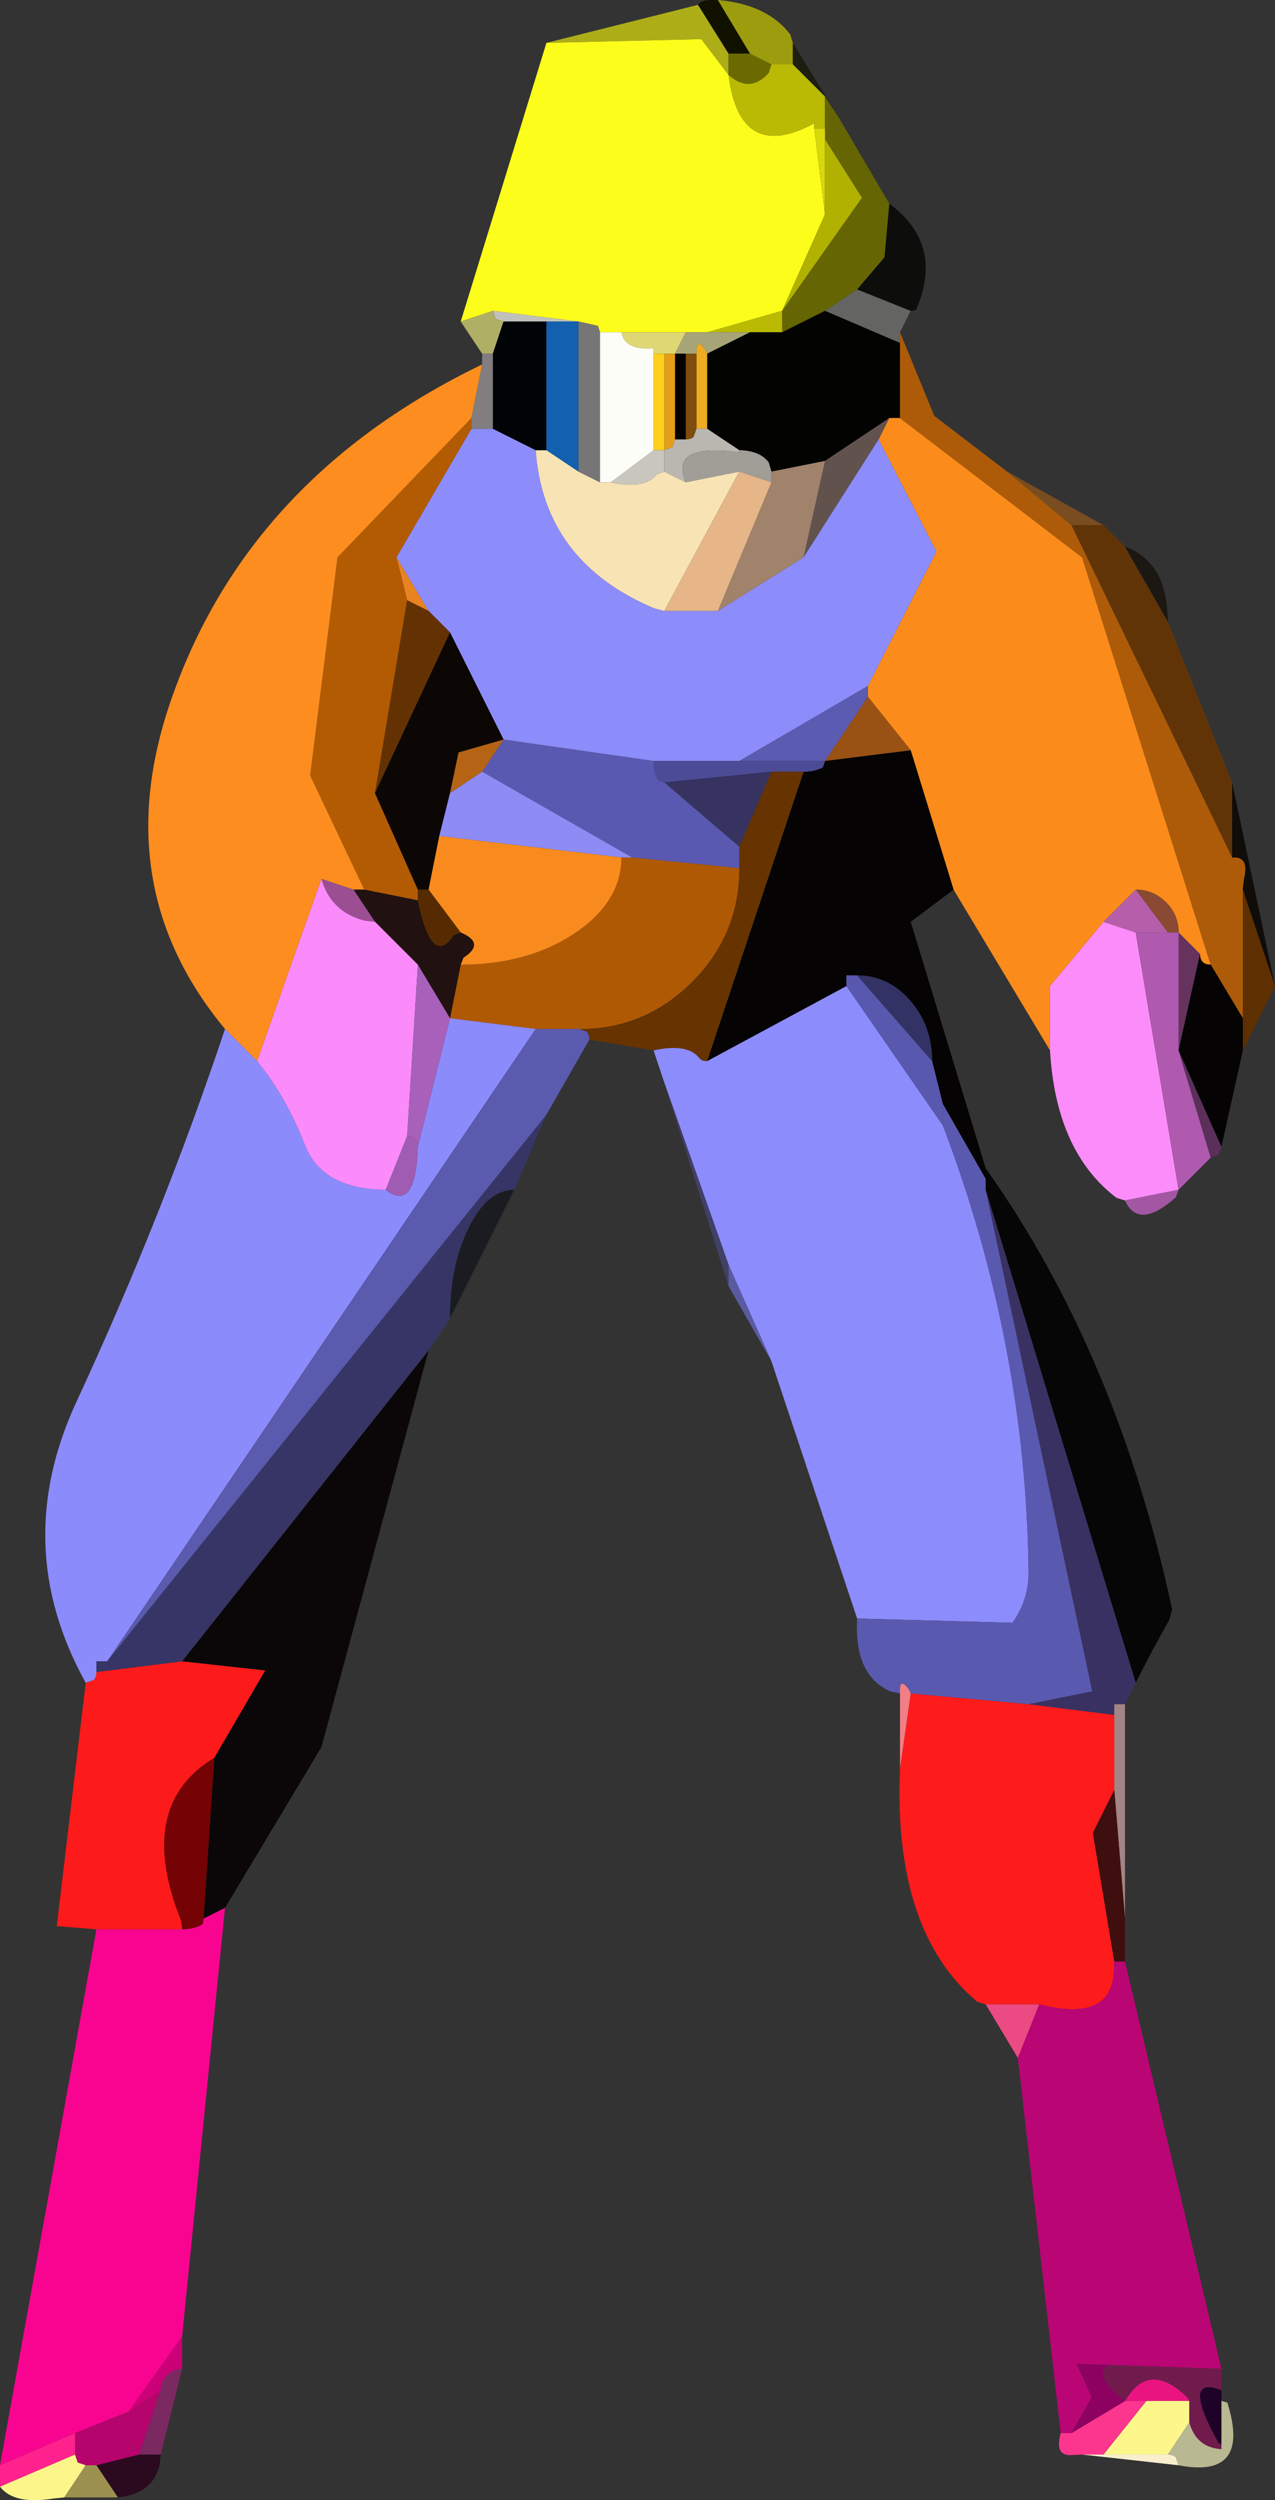 <?xml version="1.0" encoding="UTF-8" standalone="no"?>
<svg xmlns:xlink="http://www.w3.org/1999/xlink" height="233.25px" width="119.0px" xmlns="http://www.w3.org/2000/svg">
  <rect width="100%" height="100%" fill="#333333" stroke="none"/>
  <g transform="matrix(1.0, 0.0, 0.0, 1.0, 62.0, 106.0)">
    <path d="M6.0 -101.0 L6.0 -99.0 3.45 -102.35 -11.0 -102.0 3.15 -105.55 6.0 -101.0" fill="#adad18" fill-rule="evenodd" stroke="none"/>
    <path d="M8.0 -101.0 L6.0 -101.0 3.15 -105.55 Q3.5 -106.1 5.0 -106.0 L8.0 -101.0" fill="#111100" fill-rule="evenodd" stroke="none"/>
    <path d="M-11.0 -102.0 L3.45 -102.35 6.0 -99.0 Q7.05 -90.75 14.0 -94.5 L14.0 -94.0 15.0 -86.0 11.0 -77.0 4.0 -75.0 2.0 -75.0 -4.0 -75.0 -6.0 -75.0 -6.2 -75.6 -8.0 -76.0 -16.0 -77.0 -19.0 -76.0 -11.0 -102.0" fill="#fdfd1b" fill-rule="evenodd" stroke="none"/>
    <path d="M10.0 -100.0 L9.75 -99.2 Q8.0 -97.25 6.0 -99.0 L6.0 -101.0 8.0 -101.0 10.0 -100.0" fill="#6a6a00" fill-rule="evenodd" stroke="none"/>
    <path d="M10.0 -100.0 L8.0 -101.0 5.0 -106.0 Q9.6 -105.6 11.75 -102.8 L12.0 -102.0 12.0 -100.0 10.0 -100.0" fill="#9c9c0e" fill-rule="evenodd" stroke="none"/>
    <path d="M6.0 -99.0 Q8.0 -97.25 9.75 -99.2 L10.0 -100.0 12.0 -100.0 15.0 -97.0 15.0 -94.0 14.0 -94.0 14.0 -94.5 Q7.05 -90.75 6.0 -99.0" fill="#baba05" fill-rule="evenodd" stroke="none"/>
    <path d="M12.0 -102.0 L16.3 -95.0 15.0 -97.0 12.0 -100.0 12.0 -102.0" fill="#1e1e10" fill-rule="evenodd" stroke="none"/>
    <path d="M32.0 -62.0 L41.0 -57.0 38.0 -57.0 32.0 -62.0" fill="#794d20" fill-rule="evenodd" stroke="none"/>
    <path d="M41.0 -57.0 L43.0 -55.0 47.0 -48.0 53.0 -33.0 53.0 -26.0 38.0 -57.0 41.0 -57.0" fill="#613407" fill-rule="evenodd" stroke="none"/>
    <path d="M23.0 -77.0 L22.0 -75.0 22.0 -74.0 15.0 -77.0 18.0 -79.0 23.0 -77.0" fill="#646462" fill-rule="evenodd" stroke="none"/>
    <path d="M21.0 -87.0 Q26.1 -83.25 23.55 -77.2 23.5 -77.0 23.0 -77.0 L18.0 -79.0 20.55 -82.0 21.0 -87.0" fill="#0d0d0b" fill-rule="evenodd" stroke="none"/>
    <path d="M16.3 -95.0 L21.0 -87.0 20.55 -82.0 18.0 -79.0 15.0 -77.0 11.0 -75.0 11.0 -77.0 18.45 -87.55 15.0 -93.0 15.0 -94.0 15.0 -97.0 16.3 -95.0" fill="#656503" fill-rule="evenodd" stroke="none"/>
    <path d="M15.0 -86.0 L14.0 -94.0 15.0 -94.0 15.0 -93.0 15.0 -86.0" fill="#d8d80c" fill-rule="evenodd" stroke="none"/>
    <path d="M11.0 -77.0 L15.0 -86.0 15.0 -93.0 18.45 -87.55 11.0 -77.0" fill="#b1b101" fill-rule="evenodd" stroke="none"/>
    <path d="M4.0 -75.0 L11.0 -77.0 11.0 -75.0 8.0 -75.0 4.0 -75.0" fill="#baba03" fill-rule="evenodd" stroke="none"/>
    <path d="M2.0 -75.0 L4.0 -75.0 8.0 -75.0 4.0 -73.0 3.85 -73.3 Q3.0 -74.65 3.0 -73.0 L2.0 -73.0 1.0 -73.0 2.0 -75.0" fill="#a7a477" fill-rule="evenodd" stroke="none"/>
    <path d="M-4.0 -75.0 L2.0 -75.0 1.0 -73.0 0.0 -73.0 -1.0 -73.0 -1.0 -73.5 Q-3.7 -73.3 -4.0 -75.0" fill="#ded774" fill-rule="evenodd" stroke="none"/>
    <path d="M11.0 -75.0 L15.0 -77.0 22.0 -74.0 22.0 -67.0 21.0 -67.0 15.0 -63.0 10.0 -62.0 9.75 -62.85 Q8.95 -63.95 7.0 -64.0 L4.0 -66.0 4.0 -73.0 8.0 -75.0 11.0 -75.0" fill="#030302" fill-rule="evenodd" stroke="none"/>
    <path d="M36.0 -8.0 L27.0 -23.0 23.0 -36.0 19.0 -41.0 19.0 -42.0 25.4 -54.55 20.0 -65.0 21.0 -67.0 22.0 -67.0 39.0 -54.0 51.0 -16.0 Q50.5 -16.0 50.25 -16.25 50.0 -16.5 50.0 -17.0 L48.0 -19.0 Q48.0 -20.65 46.85 -21.8 45.65 -23.0 44.0 -23.0 L41.0 -20.0 36.0 -14.0 36.0 -8.0" fill="#fb8b1a" fill-rule="evenodd" stroke="none"/>
    <path d="M15.0 -63.0 L21.0 -67.0 20.0 -65.0 13.0 -54.0 15.0 -63.0" fill="#61524e" fill-rule="evenodd" stroke="none"/>
    <path d="M13.0 -54.0 L20.0 -65.0 25.4 -54.55 19.0 -42.0 7.0 -35.0 -1.0 -35.0 -15.0 -37.0 -20.0 -47.0 -22.0 -49.0 -25.0 -54.0 -18.0 -66.0 -16.0 -66.0 -12.0 -64.0 Q-11.25 -53.6 -0.95 -49.25 L0.0 -49.0 5.0 -49.0 13.0 -54.0" fill="#8d8cfb" fill-rule="evenodd" stroke="none"/>
    <path d="M10.0 -61.0 L10.0 -62.0 15.0 -63.0 13.0 -54.0 5.0 -49.0 10.0 -61.0" fill="#a1826b" fill-rule="evenodd" stroke="none"/>
    <path d="M3.0 -66.0 L3.0 -73.0 Q3.0 -74.65 3.85 -73.3 L4.0 -73.0 4.0 -66.0 3.0 -66.0" fill="#eeac21" fill-rule="evenodd" stroke="none"/>
    <path d="M2.0 -73.0 L3.0 -73.0 3.0 -66.0 2.75 -65.25 Q2.5 -65.0 2.0 -65.0 L2.0 -73.0" fill="#7e4d0d" fill-rule="evenodd" stroke="none"/>
    <path d="M1.0 -65.0 L1.0 -73.0 2.0 -73.0 2.0 -65.0 1.0 -65.0" fill="#030100" fill-rule="evenodd" stroke="none"/>
    <path d="M0.0 -73.0 L1.0 -73.0 1.0 -65.0 0.75 -64.25 0.0 -64.0 0.0 -73.0" fill="#e49e17" fill-rule="evenodd" stroke="none"/>
    <path d="M0.0 -64.0 L0.75 -64.25 1.0 -65.0 2.0 -65.0 Q2.5 -65.0 2.75 -65.25 L3.0 -66.0 4.0 -66.0 7.0 -64.0 7.0 -63.8 Q0.4 -64.7 2.0 -61.0 L0.0 -62.0 0.0 -64.0" fill="#bab7b0" fill-rule="evenodd" stroke="none"/>
    <path d="M2.0 -61.0 Q0.4 -64.7 7.0 -63.8 L7.0 -64.0 Q8.95 -63.95 9.75 -62.85 L10.0 -62.0 10.0 -61.0 7.0 -62.0 2.0 -61.0" fill="#a19d97" fill-rule="evenodd" stroke="none"/>
    <path d="M0.0 -64.0 L0.0 -62.0 -0.7 -61.75 Q-1.8 -60.3 -5.0 -61.0 L-1.0 -64.0 0.0 -64.0" fill="#c9c6bd" fill-rule="evenodd" stroke="none"/>
    <path d="M0.0 -73.0 L0.0 -64.0 -1.0 -64.0 -1.0 -73.0 0.0 -73.0" fill="#ffcf1e" fill-rule="evenodd" stroke="none"/>
    <path d="M0.0 -62.0 L2.0 -61.0 7.0 -62.0 0.0 -49.0 -0.95 -49.25 Q-11.25 -53.6 -12.0 -64.0 L-11.0 -64.0 -8.0 -62.0 -6.0 -61.0 -5.0 -61.0 Q-1.8 -60.3 -0.7 -61.75 L0.0 -62.0" fill="#f8e3b4" fill-rule="evenodd" stroke="none"/>
    <path d="M7.0 -62.0 L10.0 -61.0 5.0 -49.0 0.0 -49.0 7.0 -62.0" fill="#e6b688" fill-rule="evenodd" stroke="none"/>
    <path d="M22.0 -75.0 L25.2 -67.2 32.0 -62.0 38.0 -57.0 53.0 -26.0 Q54.65 -26.15 54.1 -23.95 L54.0 -23.0 54.0 -11.0 51.0 -16.0 39.0 -54.0 22.0 -67.0 22.0 -74.0 22.0 -75.0" fill="#ad5b08" fill-rule="evenodd" stroke="none"/>
    <path d="M19.0 -41.0 L23.0 -36.0 15.0 -35.0 19.0 -41.0" fill="#995214" fill-rule="evenodd" stroke="none"/>
    <path d="M27.0 -23.0 L23.0 -20.0 30.0 3.0 30.0 4.0 26.0 -3.0 25.0 -7.0 Q25.0 -10.3 22.95 -12.65 20.9 -15.0 18.0 -15.0 L17.0 -15.0 17.0 -14.0 4.0 -7.0 13.0 -34.0 Q14.0 -34.0 14.8 -34.4 L15.0 -35.0 23.0 -36.0 27.0 -23.0" fill="#050303" fill-rule="evenodd" stroke="none"/>
    <path d="M7.0 -35.0 L19.0 -42.0 19.0 -41.0 15.0 -35.0 7.0 -35.0" fill="#5c5bb2" fill-rule="evenodd" stroke="none"/>
    <path d="M-1.0 -35.0 L7.0 -35.0 15.0 -35.0 14.8 -34.4 Q14.0 -34.0 13.0 -34.0 L10.0 -34.0 0.0 -33.0 -0.6 -33.2 Q-1.0 -34.0 -1.0 -35.0" fill="#4c4b95" fill-rule="evenodd" stroke="none"/>
    <path d="M10.0 -34.0 L7.0 -27.0 0.0 -33.0 10.0 -34.0" fill="#363361" fill-rule="evenodd" stroke="none"/>
    <path d="M-1.0 -8.0 L-7.0 -9.0 Q-7.0 -9.5 -7.25 -9.75 L-7.9 -10.0 Q-1.8 -10.0 2.6 -14.4 7.0 -18.8 7.0 -25.0 L7.0 -27.0 10.0 -34.0 13.0 -34.0 4.0 -7.0 Q3.5 -7.0 3.3 -7.25 2.2 -8.7 -1.0 -8.0" fill="#663301" fill-rule="evenodd" stroke="none"/>
    <path d="M-15.0 -37.0 L-1.0 -35.0 Q-1.0 -34.0 -0.6 -33.2 L0.0 -33.0 7.0 -27.0 7.0 -25.0 -3.0 -26.0 -17.0 -34.0 -15.0 -37.0" fill="#5a59b1" fill-rule="evenodd" stroke="none"/>
    <path d="M7.0 -25.0 Q7.0 -18.8 2.6 -14.4 -1.8 -10.0 -7.9 -10.0 L-12.0 -10.0 -20.0 -11.0 -19.0 -16.0 Q-12.8 -16.0 -8.4 -18.9 -4.0 -21.85 -4.0 -26.0 L-3.0 -26.0 7.0 -25.0" fill="#b05905" fill-rule="evenodd" stroke="none"/>
    <path d="M18.0 45.0 L10.0 21.0 6.0 12.0 0.0 -5.0 -1.0 -8.0 Q2.2 -8.7 3.3 -7.25 3.5 -7.0 4.0 -7.0 L17.0 -14.0 26.0 -1.0 Q33.75 19.35 34.0 40.6 34.05 43.2 32.5 45.4 L18.0 45.0" fill="#8c8cfd" fill-rule="evenodd" stroke="none"/>
    <path d="M17.0 -14.0 L17.0 -15.0 18.0 -15.0 25.0 -7.0 26.0 -3.0 26.0 -1.0 17.0 -14.0" fill="#5858af" fill-rule="evenodd" stroke="none"/>
    <path d="M25.0 -7.0 L18.0 -15.0 Q20.9 -15.0 22.95 -12.65 25.0 -10.3 25.0 -7.0" fill="#323264" fill-rule="evenodd" stroke="none"/>
    <path d="M6.0 14.0 L0.0 -5.0 6.0 12.0 6.0 14.0" fill="#404069" fill-rule="evenodd" stroke="none"/>
    <path d="M43.0 6.0 L42.2 5.75 Q36.55 1.45 36.0 -8.0 L36.0 -14.0 41.0 -20.0 44.0 -19.0 48.0 5.0 43.0 6.0" fill="#fc8cfa" fill-rule="evenodd" stroke="none"/>
    <path d="M22.0 52.0 L21.1 51.8 Q17.7 50.3 18.0 45.0 L32.5 45.4 Q34.05 43.2 34.0 40.6 33.75 19.35 26.0 -1.0 L26.0 -3.0 30.0 4.0 30.0 5.0 39.95 51.8 34.0 53.0 23.0 52.0 22.85 51.65 Q21.9 50.35 22.0 52.0" fill="#5a59b0" fill-rule="evenodd" stroke="none"/>
    <path d="M43.0 -55.0 Q46.65 -53.65 46.95 -49.0 L47.0 -48.0 43.0 -55.0" fill="#1b1713" fill-rule="evenodd" stroke="none"/>
    <path d="M53.0 -33.0 L57.0 -14.0 54.0 -23.0 54.1 -23.95 Q54.65 -26.15 53.0 -26.0 L53.0 -33.0" fill="#0f0c09" fill-rule="evenodd" stroke="none"/>
    <path d="M57.0 -14.0 L54.0 -8.0 54.0 -11.0 54.0 -23.0 57.0 -14.0" fill="#5e2f00" fill-rule="evenodd" stroke="none"/>
    <path d="M44.0 -23.0 Q45.65 -23.0 46.85 -21.8 48.0 -20.65 48.0 -19.0 L47.0 -19.0 44.0 -23.0" fill="#894933" fill-rule="evenodd" stroke="none"/>
    <path d="M41.0 -20.0 L44.0 -23.0 47.0 -19.0 44.0 -19.0 41.0 -20.0" fill="#b75eaa" fill-rule="evenodd" stroke="none"/>
    <path d="M51.0 2.0 L48.0 5.0 44.0 -19.0 47.0 -19.0 48.0 -19.0 48.0 -8.0 51.0 2.0" fill="#af59af" fill-rule="evenodd" stroke="none"/>
    <path d="M48.0 -19.0 L50.0 -17.0 48.0 -8.0 48.0 -19.0" fill="#66335f" fill-rule="evenodd" stroke="none"/>
    <path d="M54.0 -8.0 L52.0 1.0 48.0 -8.0 50.0 -17.0 Q50.0 -16.5 50.25 -16.25 50.5 -16.0 51.0 -16.0 L54.0 -11.0 54.0 -8.0" fill="#060304" fill-rule="evenodd" stroke="none"/>
    <path d="M52.0 1.0 L51.75 1.75 51.0 2.0 48.0 -8.0 52.0 1.0" fill="#5a2f5a" fill-rule="evenodd" stroke="none"/>
    <path d="M48.0 5.0 L47.75 5.7 Q44.25 8.8 43.0 6.0 L48.0 5.0" fill="#a357a3" fill-rule="evenodd" stroke="none"/>
    <path d="M30.0 3.0 Q42.25 20.25 47.4 44.15 L47.15 45.1 Q45.5 48.0 44.0 51.0 L30.0 5.0 30.0 4.0 30.0 3.0" fill="#060607" fill-rule="evenodd" stroke="none"/>
    <path d="M44.0 51.0 L43.0 53.0 42.0 53.0 42.0 54.0 34.0 53.0 39.95 51.8 30.0 5.0 44.0 51.0" fill="#393161" fill-rule="evenodd" stroke="none"/>
    <path d="M10.0 21.0 L6.0 14.0 6.0 12.0 10.0 21.0" fill="#5a5aa0" fill-rule="evenodd" stroke="none"/>
    <path d="M30.0 81.0 L29.2 80.75 Q21.35 74.15 22.0 59.0 L23.0 52.0 34.0 53.0 42.0 54.0 42.0 61.0 40.0 65.0 42.0 77.0 41.95 78.0 Q41.7 82.7 35.0 81.0 L30.0 81.0" fill="#fd1b1b" fill-rule="evenodd" stroke="none"/>
    <path d="M22.0 59.0 L22.0 52.0 Q21.9 50.35 22.85 51.65 L23.0 52.0 22.0 59.0" fill="#f27f86" fill-rule="evenodd" stroke="none"/>
    <path d="M33.0 86.0 L30.0 81.0 35.0 81.0 33.0 86.0" fill="#eb4a82" fill-rule="evenodd" stroke="none"/>
    <path d="M43.0 77.0 L52.0 115.0 41.5 114.65 38.5 114.55 39.9 117.65 38.0 121.0 37.0 121.0 33.0 86.0 35.0 81.0 Q41.7 82.7 41.95 78.0 L42.0 77.0 43.0 77.0" fill="#ba0574" fill-rule="evenodd" stroke="none"/>
    <path d="M43.0 53.0 L43.0 73.0 42.0 61.0 42.0 54.0 42.0 53.0 43.0 53.0" fill="#a48485" fill-rule="evenodd" stroke="none"/>
    <path d="M43.0 73.0 L43.0 77.0 42.0 77.0 40.0 65.0 42.0 61.0 43.0 73.0" fill="#3f0e0e" fill-rule="evenodd" stroke="none"/>
    <path d="M45.0 118.0 L43.0 118.0 Q45.25 114.15 48.85 117.7 L49.0 118.0 45.0 118.0" fill="#ea1481" fill-rule="evenodd" stroke="none"/>
    <path d="M39.0 123.0 L38.0 123.05 Q36.4 123.15 37.0 121.0 L38.0 121.0 43.0 118.0 45.0 118.0 41.0 123.0 39.0 123.0" fill="#fc358e" fill-rule="evenodd" stroke="none"/>
    <path d="M41.0 123.0 L45.0 118.0 49.0 118.0 49.0 120.0 47.0 123.0 41.0 123.0" fill="#fdf78b" fill-rule="evenodd" stroke="none"/>
    <path d="M43.0 118.0 L38.0 121.0 39.9 117.65 38.5 114.55 41.5 114.65 Q39.85 115.45 43.0 118.0" fill="#8d0160" fill-rule="evenodd" stroke="none"/>
    <path d="M52.0 115.0 L52.0 117.0 Q48.15 115.5 51.75 121.95 L52.0 122.0 52.0 122.5 Q49.65 122.35 49.0 120.0 L49.0 118.0 48.85 117.7 Q45.25 114.15 43.0 118.0 39.85 115.45 41.5 114.65 L52.0 115.0" fill="#701b4c" fill-rule="evenodd" stroke="none"/>
    <path d="M48.0 124.0 L39.0 123.0 41.0 123.0 47.0 123.0 Q47.5 123.0 47.75 123.25 L48.0 124.0" fill="#f9efcd" fill-rule="evenodd" stroke="none"/>
    <path d="M52.0 118.0 L52.55 118.15 Q54.8 125.3 48.0 124.0 L47.75 123.25 Q47.5 123.0 47.0 123.0 L49.0 120.0 Q49.65 122.35 52.0 122.5 L52.0 122.0 52.0 118.0" fill="#b8b893" fill-rule="evenodd" stroke="none"/>
    <path d="M52.0 117.0 L52.0 118.0 52.0 122.0 51.75 121.95 Q48.15 115.5 52.0 117.0" fill="#1f0227" fill-rule="evenodd" stroke="none"/>
    <path d="M-16.0 -77.0 L-8.0 -76.0 -11.0 -76.0 -15.0 -76.0 -15.75 -76.25 -16.0 -77.0" fill="#c1c1bb" fill-rule="evenodd" stroke="none"/>
    <path d="M-19.0 -76.0 L-16.0 -77.0 -15.75 -76.25 -15.0 -76.0 -16.0 -73.0 -17.0 -73.0 -19.0 -76.0" fill="#afaf65" fill-rule="evenodd" stroke="none"/>
    <path d="M-12.0 -64.0 L-16.0 -66.0 -16.0 -73.0 -15.0 -76.0 -11.0 -76.0 -11.0 -64.0 -12.0 -64.0" fill="#010407" fill-rule="evenodd" stroke="none"/>
    <path d="M-11.0 -76.0 L-8.0 -76.0 -8.0 -62.0 -11.0 -64.0 -11.0 -76.0" fill="#1260ae" fill-rule="evenodd" stroke="none"/>
    <path d="M-8.0 -76.0 L-6.2 -75.6 -6.0 -75.0 -6.0 -61.0 -8.0 -62.0 -8.0 -76.0" fill="#767677" fill-rule="evenodd" stroke="none"/>
    <path d="M-6.0 -75.0 L-4.0 -75.0 Q-3.7 -73.3 -1.0 -73.5 L-1.0 -73.0 -1.0 -64.0 -5.0 -61.0 -6.0 -61.0 -6.0 -75.0" fill="#fdfdf7" fill-rule="evenodd" stroke="none"/>
    <path d="M-25.0 -54.0 L-22.0 -49.0 -24.0 -50.0 -25.0 -54.0" fill="#e98321" fill-rule="evenodd" stroke="none"/>
    <path d="M-18.0 -66.0 L-25.0 -54.0 -24.0 -50.0 -27.0 -32.0 -23.0 -23.0 -23.0 -22.0 -28.0 -23.0 -33.05 -33.65 -30.5 -54.0 -18.0 -67.0 -18.0 -66.0" fill="#b35b03" fill-rule="evenodd" stroke="none"/>
    <path d="M-22.0 -49.0 L-20.0 -47.0 -27.0 -32.0 -24.0 -50.0 -22.0 -49.0" fill="#643202" fill-rule="evenodd" stroke="none"/>
    <path d="M-41.0 -10.0 Q-52.0 -23.25 -46.1 -40.5 -38.95 -61.4 -17.0 -72.0 L-18.0 -67.0 -30.5 -54.0 -33.05 -33.65 -28.0 -23.0 -29.0 -23.0 -32.0 -24.0 -38.0 -7.0 -41.0 -10.0" fill="#fd8d1e" fill-rule="evenodd" stroke="none"/>
    <path d="M-17.0 -72.0 L-17.0 -73.0 -16.0 -73.0 -16.0 -66.0 -18.0 -66.0 -18.0 -67.0 -17.0 -72.0" fill="#827e7f" fill-rule="evenodd" stroke="none"/>
    <path d="M-54.0 51.0 Q-61.1 38.2 -54.85 24.75 -46.85 7.5 -41.0 -10.0 L-38.0 -7.0 Q-35.3 -3.7 -33.55 0.8 -31.95 4.95 -26.0 5.0 -23.45 7.0 -23.05 2.0 L-23.0 1.0 -20.0 -11.0 -12.0 -10.0 -52.0 49.0 -53.0 49.0 -53.0 50.0 Q-53.0 50.5 -53.25 50.75 L-54.0 51.0" fill="#8c8bfc" fill-rule="evenodd" stroke="none"/>
    <path d="M-20.0 -47.0 L-15.0 -37.0 -19.2 -35.8 -20.0 -32.0 -21.0 -28.0 -22.0 -23.0 -23.0 -23.0 -27.0 -32.0 -20.0 -47.0" fill="#0c0705" fill-rule="evenodd" stroke="none"/>
    <path d="M-15.0 -37.0 L-17.0 -34.0 -20.0 -32.0 -19.2 -35.8 -15.0 -37.0" fill="#b56315" fill-rule="evenodd" stroke="none"/>
    <path d="M-17.0 -34.0 L-3.0 -26.0 -4.0 -26.0 -21.0 -28.0 -20.0 -32.0 -17.0 -34.0" fill="#8e8bf5" fill-rule="evenodd" stroke="none"/>
    <path d="M-21.0 -28.0 L-4.0 -26.0 Q-4.0 -21.85 -8.4 -18.9 -12.8 -16.0 -19.0 -16.0 L-18.75 -16.65 Q-16.65 -18.0 -19.0 -19.0 L-22.0 -23.0 -21.0 -28.0" fill="#f98b1e" fill-rule="evenodd" stroke="none"/>
    <path d="M-28.0 -23.0 L-23.0 -22.0 Q-21.7 -15.65 -19.65 -18.75 L-19.0 -19.0 Q-16.65 -18.0 -18.75 -16.65 L-19.0 -16.0 -20.0 -11.0 -23.0 -16.0 -27.0 -20.0 -29.0 -23.0 -28.0 -23.0" fill="#211110" fill-rule="evenodd" stroke="none"/>
    <path d="M-23.0 -22.0 L-23.0 -23.0 -22.0 -23.0 -19.0 -19.0 -19.65 -18.75 Q-21.7 -15.65 -23.0 -22.0" fill="#562b01" fill-rule="evenodd" stroke="none"/>
    <path d="M-29.0 -23.0 L-27.0 -20.0 -27.95 -20.1 Q-31.1 -20.9 -32.0 -24.0 L-29.0 -23.0" fill="#9b4e91" fill-rule="evenodd" stroke="none"/>
    <path d="M-27.0 -20.0 L-23.0 -16.0 -24.0 0.0 -26.0 5.0 Q-31.95 4.95 -33.55 0.8 -35.3 -3.7 -38.0 -7.0 L-32.0 -24.0 Q-31.1 -20.9 -27.95 -20.1 L-27.0 -20.0" fill="#fb8bfb" fill-rule="evenodd" stroke="none"/>
    <path d="M-23.0 -16.0 L-20.0 -11.0 -23.0 1.0 Q-23.0 0.5 -23.25 0.25 -23.5 0.0 -24.0 0.0 L-23.0 -16.0" fill="#a861bb" fill-rule="evenodd" stroke="none"/>
    <path d="M-11.0 -2.0 L-14.0 5.0 Q-16.5 5.0 -18.25 8.55 -20.0 12.05 -20.0 17.0 L-22.0 20.0 -45.0 49.0 -53.0 50.0 -53.0 49.0 -52.0 49.0 -11.0 -2.0" fill="#363566" fill-rule="evenodd" stroke="none"/>
    <path d="M-7.0 -9.0 L-11.0 -2.0 -52.0 49.0 -12.0 -10.0 -7.9 -10.0 -7.25 -9.75 Q-7.0 -9.5 -7.0 -9.0" fill="#5a5aae" fill-rule="evenodd" stroke="none"/>
    <path d="M-14.0 5.0 L-20.0 17.0 Q-20.0 12.05 -18.25 8.55 -16.5 5.0 -14.0 5.0" fill="#1b1b22" fill-rule="evenodd" stroke="none"/>
    <path d="M-26.0 5.0 L-24.0 0.0 Q-23.5 0.0 -23.25 0.25 -23.0 0.5 -23.0 1.0 L-23.05 2.0 Q-23.45 7.0 -26.0 5.0" fill="#a05cb3" fill-rule="evenodd" stroke="none"/>
    <path d="M-22.0 20.0 L-32.0 57.0 -41.0 72.0 -43.0 73.0 -42.0 58.0 -37.25 49.85 -45.0 49.0 -22.0 20.0" fill="#0b0708" fill-rule="evenodd" stroke="none"/>
    <path d="M-53.0 74.0 L-56.7 73.7 -54.0 51.0 -53.25 50.75 Q-53.0 50.5 -53.0 50.0 L-45.0 49.0 -37.25 49.85 -42.0 58.0 Q-49.35 62.45 -45.15 73.05 -45.0 73.5 -45.0 74.0 L-53.0 74.0" fill="#fc1a1a" fill-rule="evenodd" stroke="none"/>
    <path d="M-45.0 74.0 Q-45.0 73.5 -45.15 73.05 -49.35 62.45 -42.0 58.0 L-43.0 73.0 Q-43.0 73.5 -43.2 73.6 -44.0 74.0 -45.0 74.0" fill="#750204" fill-rule="evenodd" stroke="none"/>
    <path d="M-41.0 72.0 L-45.0 112.0 -50.0 119.0 -55.0 121.0 -62.0 124.0 -53.0 74.0 -45.0 74.0 Q-44.0 74.0 -43.2 73.6 -43.0 73.5 -43.0 73.0 L-41.0 72.0" fill="#f90491" fill-rule="evenodd" stroke="none"/>
    <path d="M-55.0 123.0 L-55.0 121.0 -50.0 119.0 -47.0 117.0 -49.0 123.0 -53.0 124.0 -54.0 124.0 -54.75 123.75 -55.0 123.0" fill="#b5046c" fill-rule="evenodd" stroke="none"/>
    <path d="M-62.0 126.0 L-62.0 124.0 -55.0 121.0 -55.0 123.0 -62.0 126.0" fill="#ff228c" fill-rule="evenodd" stroke="none"/>
    <path d="M-56.0 127.0 L-57.0 127.1 Q-60.7 127.7 -62.0 126.0 L-55.0 123.0 -54.75 123.75 -54.0 124.0 -56.0 127.0" fill="#fcf68a" fill-rule="evenodd" stroke="none"/>
    <path d="M-45.0 112.0 L-45.0 115.0 Q-45.85 115.0 -46.4 115.6 -47.0 116.15 -47.0 117.0 L-50.0 119.0 -45.0 112.0" fill="#cc0077" fill-rule="evenodd" stroke="none"/>
    <path d="M-45.0 115.0 L-47.0 123.0 -49.0 123.0 -47.0 117.0 Q-47.0 116.15 -46.4 115.6 -45.85 115.0 -45.0 115.0" fill="#7a2a61" fill-rule="evenodd" stroke="none"/>
    <path d="M-47.0 123.0 L-47.1 123.95 Q-47.75 126.7 -51.0 127.0 L-53.0 124.0 -49.0 123.0 -47.0 123.0" fill="#2b0a20" fill-rule="evenodd" stroke="none"/>
    <path d="M-51.0 127.0 L-56.0 127.0 -54.0 124.0 -53.0 124.0 -51.0 127.0" fill="#9d914f" fill-rule="evenodd" stroke="none"/>
  </g>
</svg>

